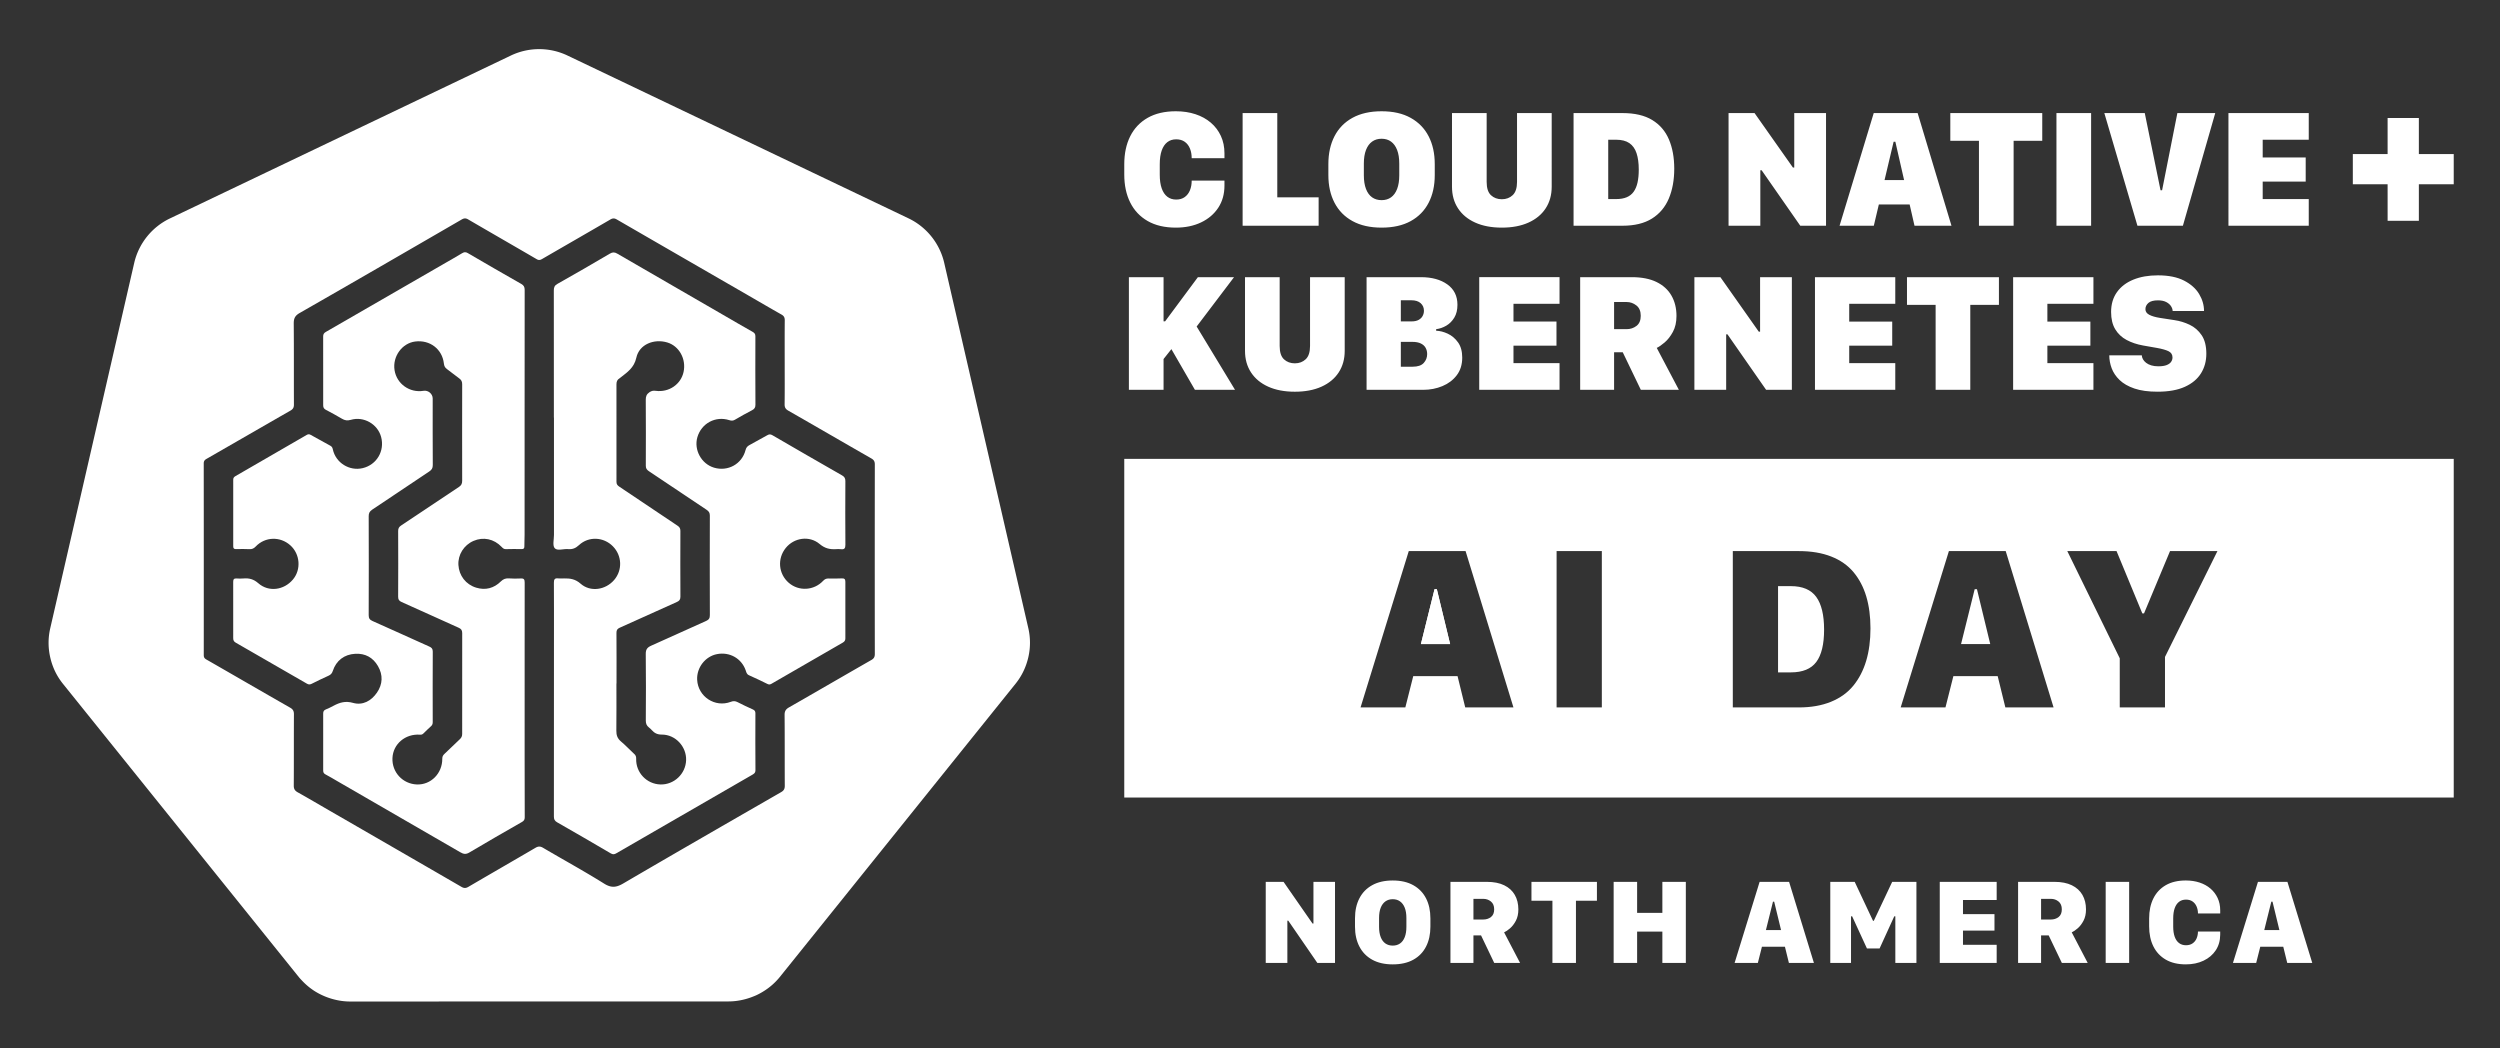 <svg xmlns="http://www.w3.org/2000/svg" role="img" viewBox="2.00 -9.00 1352.00 567.00"><rect x="2.00" y="-9.00" width="1352.00" height="567.00" fill="#333333" stroke="none"/><title>CloudNativeKubernetesAIDay_NA_Logos_horizontal-white.svg</title><defs><style>.cls-1{fill:#fff}</style></defs><path d="M445.27 285.208c2.755 2.328 5.443 2.962 8.703 2.779.919-.052 1.856-.101 2.763.015 1.898.243 2.468-.451 2.452-2.397-.092-11.462-.072-22.925-.013-34.387.008-1.489-.429-2.35-1.749-3.104-12.601-7.2-25.172-14.453-37.717-21.75-1.021-.594-1.751-.572-2.713-.024-3.203 1.825-6.427 3.613-9.677 5.351-1.147.613-1.775 1.34-2.129 2.71-1.96 7.581-9.579 11.748-17.074 9.5-6.824-2.047-10.968-9.658-8.974-16.484 2.19-7.497 9.828-11.6 17.272-9.194 1.12.362 1.984.38 3.016-.223 3.049-1.78 6.12-3.53 9.261-5.14 1.343-.689 1.855-1.488 1.846-3.025-.072-12.308-.073-24.616-.025-36.924.005-1.279-.452-1.864-1.523-2.465-5.358-3.006-10.656-6.118-15.975-9.192-19.081-11.027-38.169-22.041-57.227-33.108-1.415-.822-2.476-.858-3.93-.003-9.398 5.526-18.828 11.002-28.335 16.338-1.622.911-2.024 1.876-2.021 3.591.052 22.921.034 45.843.034 68.765h.044v9.461c0 17.999-.005 35.998.007 53.996.001 2.451-.855 5.713.377 7.139 1.407 1.629 4.76.298 7.251.519 2.339.208 4.061-.446 5.895-2.152 5.262-4.893 13.315-4.452 18.32.623 4.976 5.046 5.281 12.88.71 18.219-4.651 5.432-12.84 6.701-18.168 2.003-2.846-2.509-5.626-2.898-8.916-2.836-1.077.02-2.166.104-3.228-.022-1.898-.224-2.294.627-2.282 2.375.071 10.384.035 20.768.035 31.152 0 31.767.012 63.534-.036 95.301-.002 1.506.443 2.334 1.747 3.08 9.731 5.568 19.435 11.186 29.101 16.867 1.24.729 2.06.395 3.119-.22 10.893-6.322 21.808-12.605 32.716-18.901 13.434-7.753 26.869-15.505 40.298-23.268 1.035-.598 2.036-1.056 2.021-2.694-.093-10.23-.06-20.462-.025-30.693.004-1.075-.352-1.661-1.333-2.104-2.798-1.262-5.587-2.554-8.309-3.969-1.269-.66-2.319-.682-3.672-.166-8.534 3.254-17.736-2.823-18.189-11.931-.327-6.583 4.398-12.667 10.78-13.88 6.788-1.29 13.164 2.305 15.435 8.704.376 1.06.524 2.161 1.821 2.731 3.373 1.483 6.69 3.096 9.998 4.72.784.385 1.351.36 2.113-.082 12.825-7.433 25.669-14.833 38.513-22.233.911-.525 1.498-1.103 1.492-2.322-.051-10.231-.054-20.463-.004-30.694.007-1.498-.64-1.811-1.941-1.767-2.38.081-4.765.13-7.144.052-1.268-.041-2.095.37-2.975 1.303-4.98 5.28-13.151 5.697-18.529 1.045-5.612-4.854-6.328-13.078-1.644-18.867 4.51-5.573 12.773-6.825 18.337-2.122zm-61.447 41.621c-9.896 4.38-19.702 8.964-29.604 13.329-2.162.953-3.026 2.045-2.994 4.531.155 11.986.099 23.976.026 35.964-.01 1.62.43 2.794 1.682 3.751.547.418 1.056.901 1.517 1.413 1.472 1.631 2.974 2.457 5.479 2.448 7.408-.026 13.369 6.55 13.12 13.839-.253 7.425-6.522 13.345-13.906 13.131-7.416-.215-13.315-6.411-13.103-13.881.032-1.115-.2-1.839-1.024-2.591-2.441-2.228-4.682-4.687-7.214-6.8-1.904-1.59-2.508-3.392-2.48-5.789.101-8.52.039-17.041.039-25.562.02 0 .039 0 .059-0v0c0-9.134.034-18.267-.035-27.401-.011-1.456.466-2.16 1.781-2.747 10.302-4.599 20.557-9.301 30.861-13.895 1.384-.617 1.953-1.32 1.944-2.897-.069-11.846-.057-23.692-.011-35.539.005-1.305-.413-2.078-1.504-2.806-10.547-7.033-21.046-14.136-31.586-21.179-.983-.657-1.483-1.312-1.48-2.573.043-17.576.047-35.153-.005-52.729-.004-1.481.409-2.515 1.655-3.25.197-.116.367-.279.548-.422 3.675-2.919 7.344-5.239 8.563-10.789 1.567-7.136 9.491-10.332 16.686-8.196 6.457 1.918 10.35 8.941 8.846 15.96-1.441 6.725-7.954 11.181-15.104 10.202-1.32-.181-2.257.019-3.366.775-1.512 1.031-1.989 2.24-1.978 4.015.072 11.912.08 23.824.024 35.736-.007 1.436.542 2.193 1.663 2.939 10.421 6.942 20.797 13.95 31.222 20.887 1.198.797 1.753 1.6 1.747 3.131-.062 17.923-.06 35.846.007 53.769.006 1.701-.474 2.516-2.076 3.224z" class="cls-1"/><path d="M558.17 330.972l-45.599-198.065c-2.483-10.376-9.489-19.091-19.088-23.747L308.909 21.035c-9.689-4.623-20.947-4.623-30.636 0L93.734 109.207c-9.602 4.653-16.61 13.368-19.093 23.744L29.116 331.011c-1.123 5.006-1.126 10.199-.011 15.207a35.355 35.355 0 0 0 1.285 4.497 34.3 34.3 0 0 0 3.515 7.135c.626.955 1.285 1.884 2.002 2.785l127.735 158.813c.557.691 1.172 1.322 1.782 1.963a35.135 35.135 0 0 0 6.737 5.583 36.44 36.44 0 0 0 10.095 4.389 34.801 34.801 0 0 0 8.977 1.238h1.987l202.852-.047a34.002 34.002 0 0 0 3.69-.217 35.259 35.259 0 0 0 5.206-.989 36.311 36.311 0 0 0 3.615-1.157c.924-.353 1.845-.707 2.735-1.133a36.515 36.515 0 0 0 3.871-2.151 34.819 34.819 0 0 0 8.472-7.499l3.895-4.842 123.796-154.002a34.512 34.512 0 0 0 5.517-9.906 35.738 35.738 0 0 0 1.309-4.512 34.763 34.763 0 0 0-.01-15.206l.002.015zM475.104 344.625c.002 1.565-.43 2.471-1.824 3.27-14.864 8.513-29.673 17.121-44.54 25.628-1.713.98-2.454 2.013-2.434 4.106.12 12.771.026 25.544.101 38.315.01 1.683-.518 2.605-1.97 3.44-28.484 16.399-56.98 32.779-85.352 49.373-3.762 2.2-6.458 2.556-10.389.096-10.802-6.759-22.008-12.869-32.99-19.346-1.558-.919-2.651-.874-4.148.002-12.063 7.061-24.184 14.025-36.245 21.089-1.36.797-2.363.823-3.733.029-23.924-13.863-47.877-27.675-71.823-41.5-5.587-3.226-11.144-6.505-16.773-9.654-1.523-.852-2.124-1.812-2.112-3.614.087-12.848.013-25.698.085-38.546.01-1.749-.491-2.71-2.062-3.607-15.144-8.645-30.22-17.406-45.348-26.08-1.035-.594-1.352-1.237-1.352-2.356.022-34.546.026-69.092-.016-103.638-.001-1.294.515-1.902 1.539-2.491 15.117-8.681 30.207-17.408 45.334-26.071 1.359-.778 1.909-1.64 1.902-3.247-.064-14.618.031-29.238-.098-43.855-.024-2.744.686-4.259 3.219-5.708 29.267-16.743 58.441-33.647 87.612-50.557 1.299-.753 2.221-.786 3.52-.028 12.339 7.199 24.729 14.31 37.069 21.506 1.133.661 1.907.458 2.922-.13 12.293-7.127 24.623-14.19 36.895-21.354 1.326-.774 2.257-.712 3.515.016 23.799 13.776 47.619 27.514 71.434 41.262 5.852 3.378 11.681 6.797 17.566 10.118 1.304.736 1.806 1.587 1.791 3.099-.074 7.616-.034 15.234-.034 22.851v-0c0 7.54.056 15.081-.043 22.62-.022 1.699.561 2.599 1.998 3.422 14.994 8.592 29.939 17.267 44.934 25.857 1.381.791 1.853 1.672 1.851 3.253-.047 34.144-.046 68.288-.002 102.432z" class="cls-1"/><path d="M285.728 338.599c-0-10.846-.042-21.692.016-32.537.009-1.673-.383-2.349-2.182-2.223-2.137.15-4.3.066-6.444-.052-1.715-.094-2.97.384-4.26 1.653-3.735 3.673-8.272 4.915-13.353 3.364-5.584-1.704-9.258-6.498-9.596-12.26-.325-5.536 2.956-10.765 8.172-13.022 5.323-2.303 11.031-1.105 15.185 3.23.652.68 1.208 1.259 2.298 1.224 2.843-.09 5.69-.078 8.534-.026 1.103.02 1.487-.375 1.478-1.466-.017-2.074.12-4.15.121-6.225.011-21.154.006-42.308.006-63.462l0-0c0-23-.018-46.0.038-69.0.004-1.584-.459-2.459-1.84-3.244-9.681-5.504-19.33-11.066-28.94-16.693-1.211-.709-2.028-.542-3.11.117-2.887 1.758-5.837 3.412-8.764 5.104-21.61 12.484-43.214 24.979-64.854 37.412-1.117.642-1.472 1.313-1.468 2.512.037 12.386.05 24.772.015 37.158-.003 1.248.402 1.939 1.51 2.515 2.93 1.52 5.823 3.117 8.668 4.79 1.533.901 2.9 1.131 4.717.595 7.022-2.072 14.571 2.274 16.433 9.248 2.026 7.587-2.385 15.049-9.967 16.859-7.195 1.718-14.578-2.886-16.143-10.127-.195-.902-.49-1.524-1.32-1.975-3.578-1.941-7.131-3.926-10.688-5.905-.725-.404-1.331-.419-2.113.036-12.812 7.45-25.643 14.868-38.49 22.258-.827.476-1.262.969-1.26 1.955.021 12.002.027 24.004-.004 36.005-.003 1.225.445 1.576 1.624 1.541 2.382-.07 4.771-.086 7.15.033 1.435.072 2.396-.395 3.395-1.441 5.083-5.325 13.221-5.56 18.706-.646 5.326 4.772 5.956 13.13 1.395 18.528-4.861 5.754-13.099 6.899-18.701 1.985-2.553-2.239-4.99-2.835-8.046-2.581-1.218.102-2.456.085-3.677.001-1.376-.095-1.865.393-1.857 1.82.051 10.155.04 20.311.007 30.466-.004 1.131.353 1.845 1.347 2.416 12.857 7.374 25.704 14.765 38.526 22.199.93.539 1.631.519 2.537.068 3.024-1.505 6.054-3.008 9.141-4.378 1.233-.547 1.885-1.298 2.305-2.58 1.842-5.628 6.213-8.967 12.151-9.281 5.411-.286 9.579 2.004 12.271 6.649 2.798 4.829 2.594 9.793-.544 14.362-3.078 4.483-7.699 7.029-12.933 5.542-4.119-1.17-7.212-.216-10.546 1.556-1.355.72-2.73 1.421-4.155 1.984-1.111.439-1.442 1.114-1.438 2.271.036 10.232.032 20.464-.003 30.696-.004 1.048.286 1.668 1.252 2.176 2.241 1.179 4.409 2.498 6.603 3.766 22.077 12.751 44.164 25.486 66.211 38.288 1.739 1.01 3.026 1.338 4.954.188 9.43-5.628 18.971-11.07 28.496-16.535 1.051-.603 1.489-1.26 1.481-2.525-.066-10.692-.057-21.385-.058-32.077-.002-20.769.007-41.539.007-62.308zm-33.79 49.398c.002 1.197-.446 2.001-1.274 2.779-2.802 2.632-5.552 5.32-8.341 7.966-.752.714-1.14 1.407-1.134 2.573.039 7.964-6.168 14.193-13.723 13.921-7.678-.276-13.554-6.614-13.229-14.267.323-7.596 6.923-13.232 14.912-12.655.799.058 1.298-.13 1.822-.646 1.37-1.348 2.742-2.697 4.173-3.978.705-.631.875-1.33.873-2.237-.027-12.693-.05-25.386.021-38.079.008-1.512-.594-2.145-1.845-2.705-10.227-4.581-20.416-9.247-30.659-13.791-1.533-.68-2.156-1.409-2.149-3.181.076-17.847.064-35.695.004-53.542-.005-1.647.493-2.611 1.884-3.533 10.31-6.835 20.538-13.793 30.844-20.632 1.358-.901 1.938-1.789 1.926-3.477-.085-12-.045-24.001-.045-36.002 0-2.528-2.431-4.58-4.932-4.164-7.503 1.247-14.531-3.747-15.696-11.154-1.161-7.382 4.024-14.59 11.151-15.503 7.934-1.016 14.647 4.091 15.524 11.888.148 1.318.569 2.245 1.687 3.036 2.256 1.596 4.344 3.431 6.608 5.016 1.216.851 1.612 1.815 1.602 3.259-.057 8.678-.028 17.356-.03 26.034v0c-.002 8.678-.034 17.357.028 26.035.011 1.535-.4 2.498-1.747 3.387-10.448 6.901-20.824 13.913-31.257 20.836-1.149.762-1.626 1.558-1.619 2.965.057 11.847.062 23.694-.004 35.541-.009 1.538.461 2.26 1.884 2.893 10.308 4.587 20.555 9.311 30.857 13.911 1.399.625 1.904 1.367 1.899 2.91-.055 18.2-.047 36.399-.014 54.599zM1069.902 309.653l-7.37 29.668h15.793l-7.184-29.668h-1.239zm-292.103 0l-7.371 29.668h15.794l-7.185-29.668h-1.238zm192.708-1.672h-6.937v46.637h6.937c6.358 0 10.941-1.878 13.75-5.636 2.807-3.757 4.211-9.579 4.211-17.466 0-7.929-1.415-13.833-4.243-17.714-2.829-3.881-7.401-5.822-13.719-5.822z" class="cls-1"/><path d="M610.003 239.172V422.301h718.976V239.172H610.003zm184.394 134.399l-4.149-16.909h-23.969l-4.274 16.909h-24.217l26.075-84.543h30.72l25.889 84.543h-26.075zm73.877 0h-24.464v-84.543h24.464v84.543zm142.956-25.177c-1.549 5.183-3.871 9.662-6.968 13.441-3.097 3.778-7.134 6.679-12.109 8.702-4.976 2.023-10.746 3.035-17.311 3.035h-35.737v-84.543h35.737c6.689 0 12.521.982 17.497 2.942 4.976 1.962 9.001 4.79 12.078 8.485 3.075 3.696 5.367 8.073 6.875 13.13 1.507 5.058 2.261 10.808 2.261 17.25 0 6.524-.774 12.378-2.322 17.558zm75.271 25.177l-4.149-16.909h-23.969l-4.274 16.909h-24.217l26.075-84.543h30.72l25.889 84.543h-26.075zm86.327-27.314v27.314h-24.465v-26.571l-28.366-57.972h26.632l13.936 33.693h.929l14.06-33.693h25.641l-28.367 57.229z" class="cls-1"/><path d="M770.428 339.321l7.371-29.667h1.239l7.184 29.667h-15.794zM629.196 85.493c0 2.916.349 5.371 1.048 7.365s1.711 3.503 3.036 4.53c1.324 1.026 2.924 1.539 4.797 1.539 1.845 0 3.392-.453 4.642-1.361 1.25-.907 2.187-2.135 2.812-3.682.625-1.547.938-3.287.938-5.222h17.719v2.722c0 4.582-1.123 8.577-3.37 11.984-2.247 3.408-5.348 6.047-9.305 7.922-3.958 1.875-8.496 2.812-13.613 2.812-6.011 0-11.091-1.19-15.242-3.571-4.151-2.38-7.298-5.72-9.44-10.02-2.142-4.3-3.213-9.35-3.213-15.153v-5.49c0-5.832 1.071-10.89 3.213-15.175 2.143-4.285 5.29-7.61 9.44-9.976 4.151-2.365 9.231-3.548 15.242-3.548 3.838 0 7.365.529 10.578 1.584 3.214 1.057 5.988 2.582 8.324 4.575 2.336 1.994 4.151 4.389 5.445 7.186 1.294 2.798 1.942 5.936 1.942 9.417v2.633h-17.719c0-1.934-.312-3.674-.938-5.222-.625-1.547-1.562-2.767-2.812-3.66-1.25-.892-2.797-1.338-4.642-1.338-1.874 0-3.474.513-4.797 1.539-1.324 1.027-2.337 2.537-3.036 4.53-.699 1.994-1.048 4.464-1.048 7.41v5.668zm85.917 27.583h-41.106V52.152h18.746v45.57h22.36v15.354zm59.497-12.43c-2.203 4.27-5.438 7.58-9.708 9.931-4.271 2.35-9.515 3.526-15.733 3.526-6.189 0-11.426-1.176-15.71-3.526-4.286-2.35-7.536-5.661-9.754-9.931-2.216-4.269-3.324-9.246-3.324-14.929v-5.981c0-5.772 1.109-10.801 3.324-15.086 2.217-4.285 5.468-7.602 9.754-9.953 4.284-2.35 9.521-3.526 15.71-3.526 6.218 0 11.462 1.19 15.733 3.571 4.269 2.381 7.505 5.706 9.708 9.975 2.201 4.27 3.303 9.277 3.303 15.019v5.981c0 5.684-1.102 10.66-3.303 14.929zM757.56 72.103c-.775-1.993-1.869-3.503-3.282-4.53-1.413-1.027-3.117-1.539-5.11-1.539s-3.705.513-5.133 1.539c-1.429 1.027-2.53 2.537-3.303 4.53-.773 1.994-1.161 4.448-1.161 7.365v6.338c0 2.916.388 5.378 1.161 7.387.773 2.009 1.874 3.519 3.303 4.53 1.427 1.012 3.139 1.517 5.133 1.517s3.697-.505 5.11-1.517c1.413-1.011 2.507-2.521 3.282-4.53.773-2.009 1.159-4.47 1.159-7.387v-6.338c0-2.916-.386-5.371-1.159-7.365zM820.066 96.539c1.563-1.472 2.343-3.861 2.343-7.163V52.152h18.747V92.009c0 4.464-1.087 8.355-3.259 11.671-2.171 3.318-5.273 5.885-9.305 7.699-4.032 1.815-8.83 2.723-14.394 2.723s-10.362-.908-14.394-2.723c-4.032-1.814-7.134-4.38-9.305-7.699-2.173-3.317-3.259-7.208-3.259-11.671V52.152h18.745v37.224c0 3.363.782 5.765 2.345 7.208 1.562 1.444 3.517 2.165 5.868 2.165 2.35 0 4.307-.737 5.868-2.21zm59.384-44.387c6.606 0 11.963 1.25 16.068 3.749 4.106 2.499 7.119 6.003 9.037 10.511 1.92 4.507 2.879 9.782 2.879 15.822 0 6.13-.983 11.515-2.946 16.157-1.964 4.642-5.007 8.25-9.127 10.824-4.12 2.574-9.425 3.861-15.911 3.861h-26.468V52.152h26.468zm-7.721 46.508h4.284c2.232 0 4.129-.327 5.692-.982 1.562-.655 2.819-1.644 3.771-2.969.952-1.324 1.651-2.982 2.098-4.976.446-1.993.669-4.314.669-6.962 0-3.541-.401-6.517-1.205-8.927-.803-2.41-2.096-4.224-3.882-5.445-1.786-1.22-4.166-1.83-7.142-1.83h-4.284v32.091zm65.073 14.416V52.152h14.06l20.755 29.458h.713V52.152h17.183v60.924h-13.925l-20.889-29.993h-.713v29.993h-17.185zm60.032 0l18.479-60.924h23.744l18.3 60.924h-19.996l-2.633-11.515h-16.649l-2.722 11.515h-18.523zm29.234-45.436l-4.909 20.754h10.578l-4.732-20.754h-.937zm46.15 45.436V67.149h-15.488V52.152h49.721v14.997h-15.486v45.927h-18.747zm41.91 0V52.152h18.747v60.924h-18.747zm25.889-60.924h21.87l8.526 41.732h.847l8.257-41.732h20.486l-17.496 60.924h-24.592l-17.898-60.924zm110.555 60.924h-43.429V52.152h43.429v14.417h-24.906v9.596h23.255v13.033h-23.255v9.462h24.906v14.416zm-601.426 54.508l20.755 34.233h-21.692l-12.72-22.004-4.24 5.356v16.648h-18.746v-60.924h18.746v23.878h.848l17.719-23.878h19.549l-20.219 26.691zm58.981 17.696c1.563-1.472 2.343-3.861 2.343-7.163v-37.224h18.747v39.857c0 4.464-1.087 8.355-3.259 11.671-2.171 3.318-5.273 5.885-9.305 7.699-4.032 1.815-8.83 2.723-14.394 2.723s-10.362-.908-14.394-2.723c-4.032-1.814-7.134-4.38-9.305-7.699-2.173-3.317-3.259-7.208-3.259-11.671v-39.857h18.745v37.224c0 3.363.782 5.765 2.345 7.208 1.562 1.444 3.517 2.165 5.868 2.165 2.35 0 4.307-.737 5.868-2.21zm32.917-44.387h29.414c5.86 0 10.615 1.302 14.26 3.905 3.645 2.604 5.468 6.286 5.468 11.047 0 2.738-.566 5.044-1.697 6.918-1.13 1.874-2.574 3.325-4.328 4.351-1.756 1.027-3.586 1.66-5.491 1.898v.848c2.023.06 4.12.595 6.294 1.607 2.171 1.012 4.017 2.575 5.535 4.686 1.517 2.113 2.276 4.865 2.276 8.257 0 3.749-.983 6.918-2.946 9.507-1.964 2.588-4.552 4.553-7.765 5.891-3.215 1.339-6.681 2.009-10.399 2.009h-30.619v-60.924zm18.523 23.923h5.803c1.576 0 2.857-.275 3.838-.826.983-.55 1.704-1.265 2.165-2.143.461-.877.692-1.808.692-2.79 0-1.665-.587-3.027-1.763-4.084-1.176-1.055-2.85-1.584-5.021-1.584h-5.713v11.426zm0 24.503h6.384c2.767 0 4.768-.676 6.003-2.031 1.235-1.354 1.853-2.952 1.853-4.798 0-1.279-.283-2.417-.849-3.414-.566-.997-1.436-1.777-2.611-2.343-1.176-.565-2.67-.848-4.485-.848h-6.294v13.434zm85.829 12.497h-43.429v-60.924h43.429v14.417h-24.906v9.596h23.255v13.033h-23.255v9.462h24.906v14.416zm52.443-58.312c3.571 1.741 6.264 4.188 8.079 7.342 1.815 3.155 2.722 6.829 2.722 11.025 0 3.363-.648 6.234-1.941 8.614-1.295 2.381-2.783 4.285-4.464 5.713-1.681 1.428-3.102 2.41-4.263 2.946l11.963 22.673H889.359l-9.775-20.308h-4.686v20.308h-18.344v-60.924h27.941c5.326 0 9.775.871 13.344 2.611zm-16.201 25.508c2.054 0 3.846-.588 5.378-1.763 1.532-1.175 2.299-2.997 2.299-5.467 0-2.5-.788-4.367-2.366-5.602-1.578-1.235-3.347-1.852-5.311-1.852h-6.74v14.684h6.74zm36.687 32.805v-60.924h14.06l20.755 29.458h.713v-29.458h17.183v60.924h-13.925l-20.889-29.993h-.713v29.993h-17.185zm108.637 0h-43.429v-60.924h43.429v14.417h-24.906v9.596h23.255v13.033h-23.255v9.462h24.906v14.416zm21.824 0V155.89h-15.488v-14.997h49.721v14.997h-15.486v45.927h-18.747zm85.339 0h-43.429v-60.924h43.429v14.417h-24.906v9.596h23.255v13.033h-23.255v9.462h24.906v14.416zm26.154-18.657c.029.715.237 1.422.625 2.12.386.7.952 1.339 1.696 1.92.744.58 1.666 1.042 2.768 1.383 1.1.343 2.379.513 3.838.513 1.905 0 3.414-.223 4.531-.67 1.115-.446 1.92-1.033 2.41-1.763.491-.729.736-1.51.736-2.343 0-1.577-.736-2.715-2.209-3.415-1.473-.698-3.578-1.286-6.315-1.763l-7.365-1.294c-3.334-.595-6.308-1.592-8.926-2.991-2.619-1.398-4.673-3.332-6.16-5.802-1.49-2.469-2.232-5.579-2.232-9.328 0-4.195 1.056-7.773 3.169-10.734 2.113-2.96 5.066-5.214 8.859-6.762 3.793-1.547 8.22-2.321 13.279-2.321 5.743 0 10.45.945 14.126 2.834 3.674 1.89 6.397 4.307 8.167 7.253s2.655 6.011 2.655 9.194h-16.959c-.031-.863-.329-1.733-.893-2.61-.566-.878-1.429-1.622-2.588-2.232-1.161-.61-2.649-.915-4.464-.915-2.381 0-4.106.468-5.177 1.405-1.071.938-1.607 2.061-1.607 3.37 0 1.31.706 2.328 2.121 3.058 1.413.729 3.354 1.287 5.824 1.674l7.811 1.205c2.825.417 5.548 1.25 8.167 2.499 2.618 1.25 4.776 3.125 6.472 5.624 1.696 2.499 2.544 5.846 2.544 10.042 0 3.958-.96 7.484-2.879 10.578-1.92 3.094-4.829 5.527-8.725 7.297-3.9 1.77-8.823 2.656-14.773 2.656-5 0-9.173-.574-12.52-1.719-3.347-1.145-6.019-2.678-8.012-4.597-1.993-1.92-3.422-4.04-4.284-6.361-.863-2.32-1.295-4.656-1.295-7.007h17.586zm149.841-72.735h-16.902V90.664h-18.808V74.313h18.808V54.803h16.902v19.511h18.859v16.351h-18.859v19.761zM686.512 511.765v-43.859h9.639l15.648 22.524h.514v-22.524h11.664v43.859h-9.543l-15.744-22.877h-.482v22.877H686.513zm86.704-8.868c-1.564 3.063-3.861 5.436-6.892 7.117-3.032 1.681-6.743 2.522-11.134 2.522-4.349 0-8.044-.841-11.086-2.522s-5.355-4.054-6.94-7.117c-1.586-3.063-2.378-6.64-2.378-10.732v-4.53c0-4.156.792-7.765 2.378-10.829 1.585-3.063 3.898-5.435 6.94-7.117 3.042-1.681 6.737-2.522 11.086-2.522 4.391 0 8.102.852 11.134 2.555 3.031 1.702 5.328 4.08 6.892 7.133 1.563 3.052 2.345 6.646 2.345 10.78v4.53c0 4.092-.782 7.669-2.345 10.732v0zm-11.536-21.014c-.599-1.499-1.451-2.64-2.554-3.422-1.104-.782-2.415-1.173-3.936-1.173-1.522 0-2.833.391-3.937 1.173-1.103.782-1.955 1.923-2.554 3.422-.6 1.499-.9 3.363-.9 5.59v4.756c0 2.206.3 4.07.9 5.59.599 1.522 1.451 2.663 2.554 3.422 1.104.76 2.415 1.141 3.937 1.141 1.521 0 2.832-.38 3.936-1.141 1.103-.76 1.955-1.9 2.554-3.422.6-1.52.9-3.384.9-5.59v-4.756c0-2.228-.3-4.091-.9-5.59zm53.801-12.13c2.527 1.232 4.434 2.967 5.72 5.205 1.285 2.239 1.928 4.857 1.928 7.857 0 2.377-.45 4.418-1.35 6.121s-1.955 3.074-3.165 4.113c-1.21 1.039-2.276 1.762-3.196 2.169l8.643 16.548h-13.977l-7.133-14.909h-4.113v14.909h-12.435v-43.859h19.696c3.728 0 6.855.616 9.383 1.847zm-11.343 18.523c1.628 0 3.021-.45 4.178-1.35 1.157-.899 1.735-2.281 1.735-4.145 0-1.884-.589-3.304-1.768-4.257-1.178-.953-2.549-1.429-4.113-1.429h-5.333v11.181h5.302v-0zm37.414 23.488v-33.641h-11.342v-10.218h35.408v10.218h-11.342v33.641h-12.724zm59.457 0v-16.966h-13.656v16.966h-12.691v-43.859h12.691v16.772h13.656v-16.772h12.692v43.859h-12.692zm39.065 0l13.527-43.859h15.937l13.431 43.859h-13.527l-2.153-8.771h-12.435l-2.217 8.771h-12.563zm20.756-33.16l-3.823 15.391h8.194l-3.728-15.391h-.643zm30.988 33.16v-43.859h13.206l9.896 21.046h.45l9.929-21.046h13.109v43.859h-11.406v-25.223h-.578l-7.937 17.384h-6.843l-8.001-17.384h-.61v25.223h-11.214 0zm89.981 0H1051.019v-43.859h30.782v9.832h-18.219v7.616h17.03v8.933h-17.03v7.647h18.219v9.832zm40.659-42.012c2.527 1.232 4.434 2.967 5.72 5.205 1.285 2.239 1.928 4.857 1.928 7.857 0 2.377-.45 4.418-1.35 6.121-.9 1.703-1.955 3.074-3.165 4.113-1.21 1.039-2.276 1.762-3.196 2.169l8.643 16.548h-13.977l-7.133-14.909h-4.113v14.909h-12.435v-43.859h19.696c3.728 0 6.855.616 9.383 1.847zm-11.343 18.523c1.628 0 3.021-.45 4.178-1.35 1.157-.899 1.735-2.281 1.735-4.145 0-1.884-.589-3.304-1.768-4.257-1.178-.953-2.549-1.429-4.113-1.429h-5.333v11.181h5.301l0-0zm29.639 23.488v-43.859h12.691v43.859h-12.691zm36.514-19.729c0 2.185.268 4.032.803 5.542.536 1.511 1.323 2.657 2.362 3.438 1.038.782 2.286 1.173 3.744 1.173 1.392 0 2.57-.327 3.534-.98.964-.653 1.692-1.542 2.185-2.667s.75-2.383.771-3.776h12.017v1.767c-.022 3.213-.83 6.02-2.426 8.419-1.597 2.399-3.791 4.262-6.587 5.59-2.795 1.328-5.992 1.993-9.591 1.993-4.263 0-7.867-.852-10.813-2.555-2.945-1.702-5.184-4.091-6.715-7.165-1.532-3.074-2.297-6.699-2.297-10.877v-4.209c0-4.178.766-7.803 2.297-10.877 1.531-3.074 3.77-5.457 6.715-7.15 2.945-1.691 6.55-2.538 10.813-2.538 2.699 0 5.183.375 7.454 1.125 2.27.75 4.23 1.832 5.88 3.245 1.649 1.414 2.94 3.112 3.872 5.093.932 1.982 1.398 4.193 1.398 6.635v1.735h-12.017c-.022-1.435-.284-2.715-.787-3.84-.504-1.125-1.232-2.013-2.185-2.667-.954-.653-2.126-.98-3.518-.98-1.457 0-2.699.391-3.728 1.173s-1.816 1.927-2.361 3.438c-.546 1.51-.82 3.379-.82 5.607v4.305l0.0 0zm32.306 19.729l13.527-43.859h15.937l13.431 43.859h-13.527l-2.153-8.771h-12.435l-2.217 8.771h-12.563zm20.756-33.16l-3.823 15.391h8.194l-3.728-15.391h-.643z" class="cls-1"/></svg>